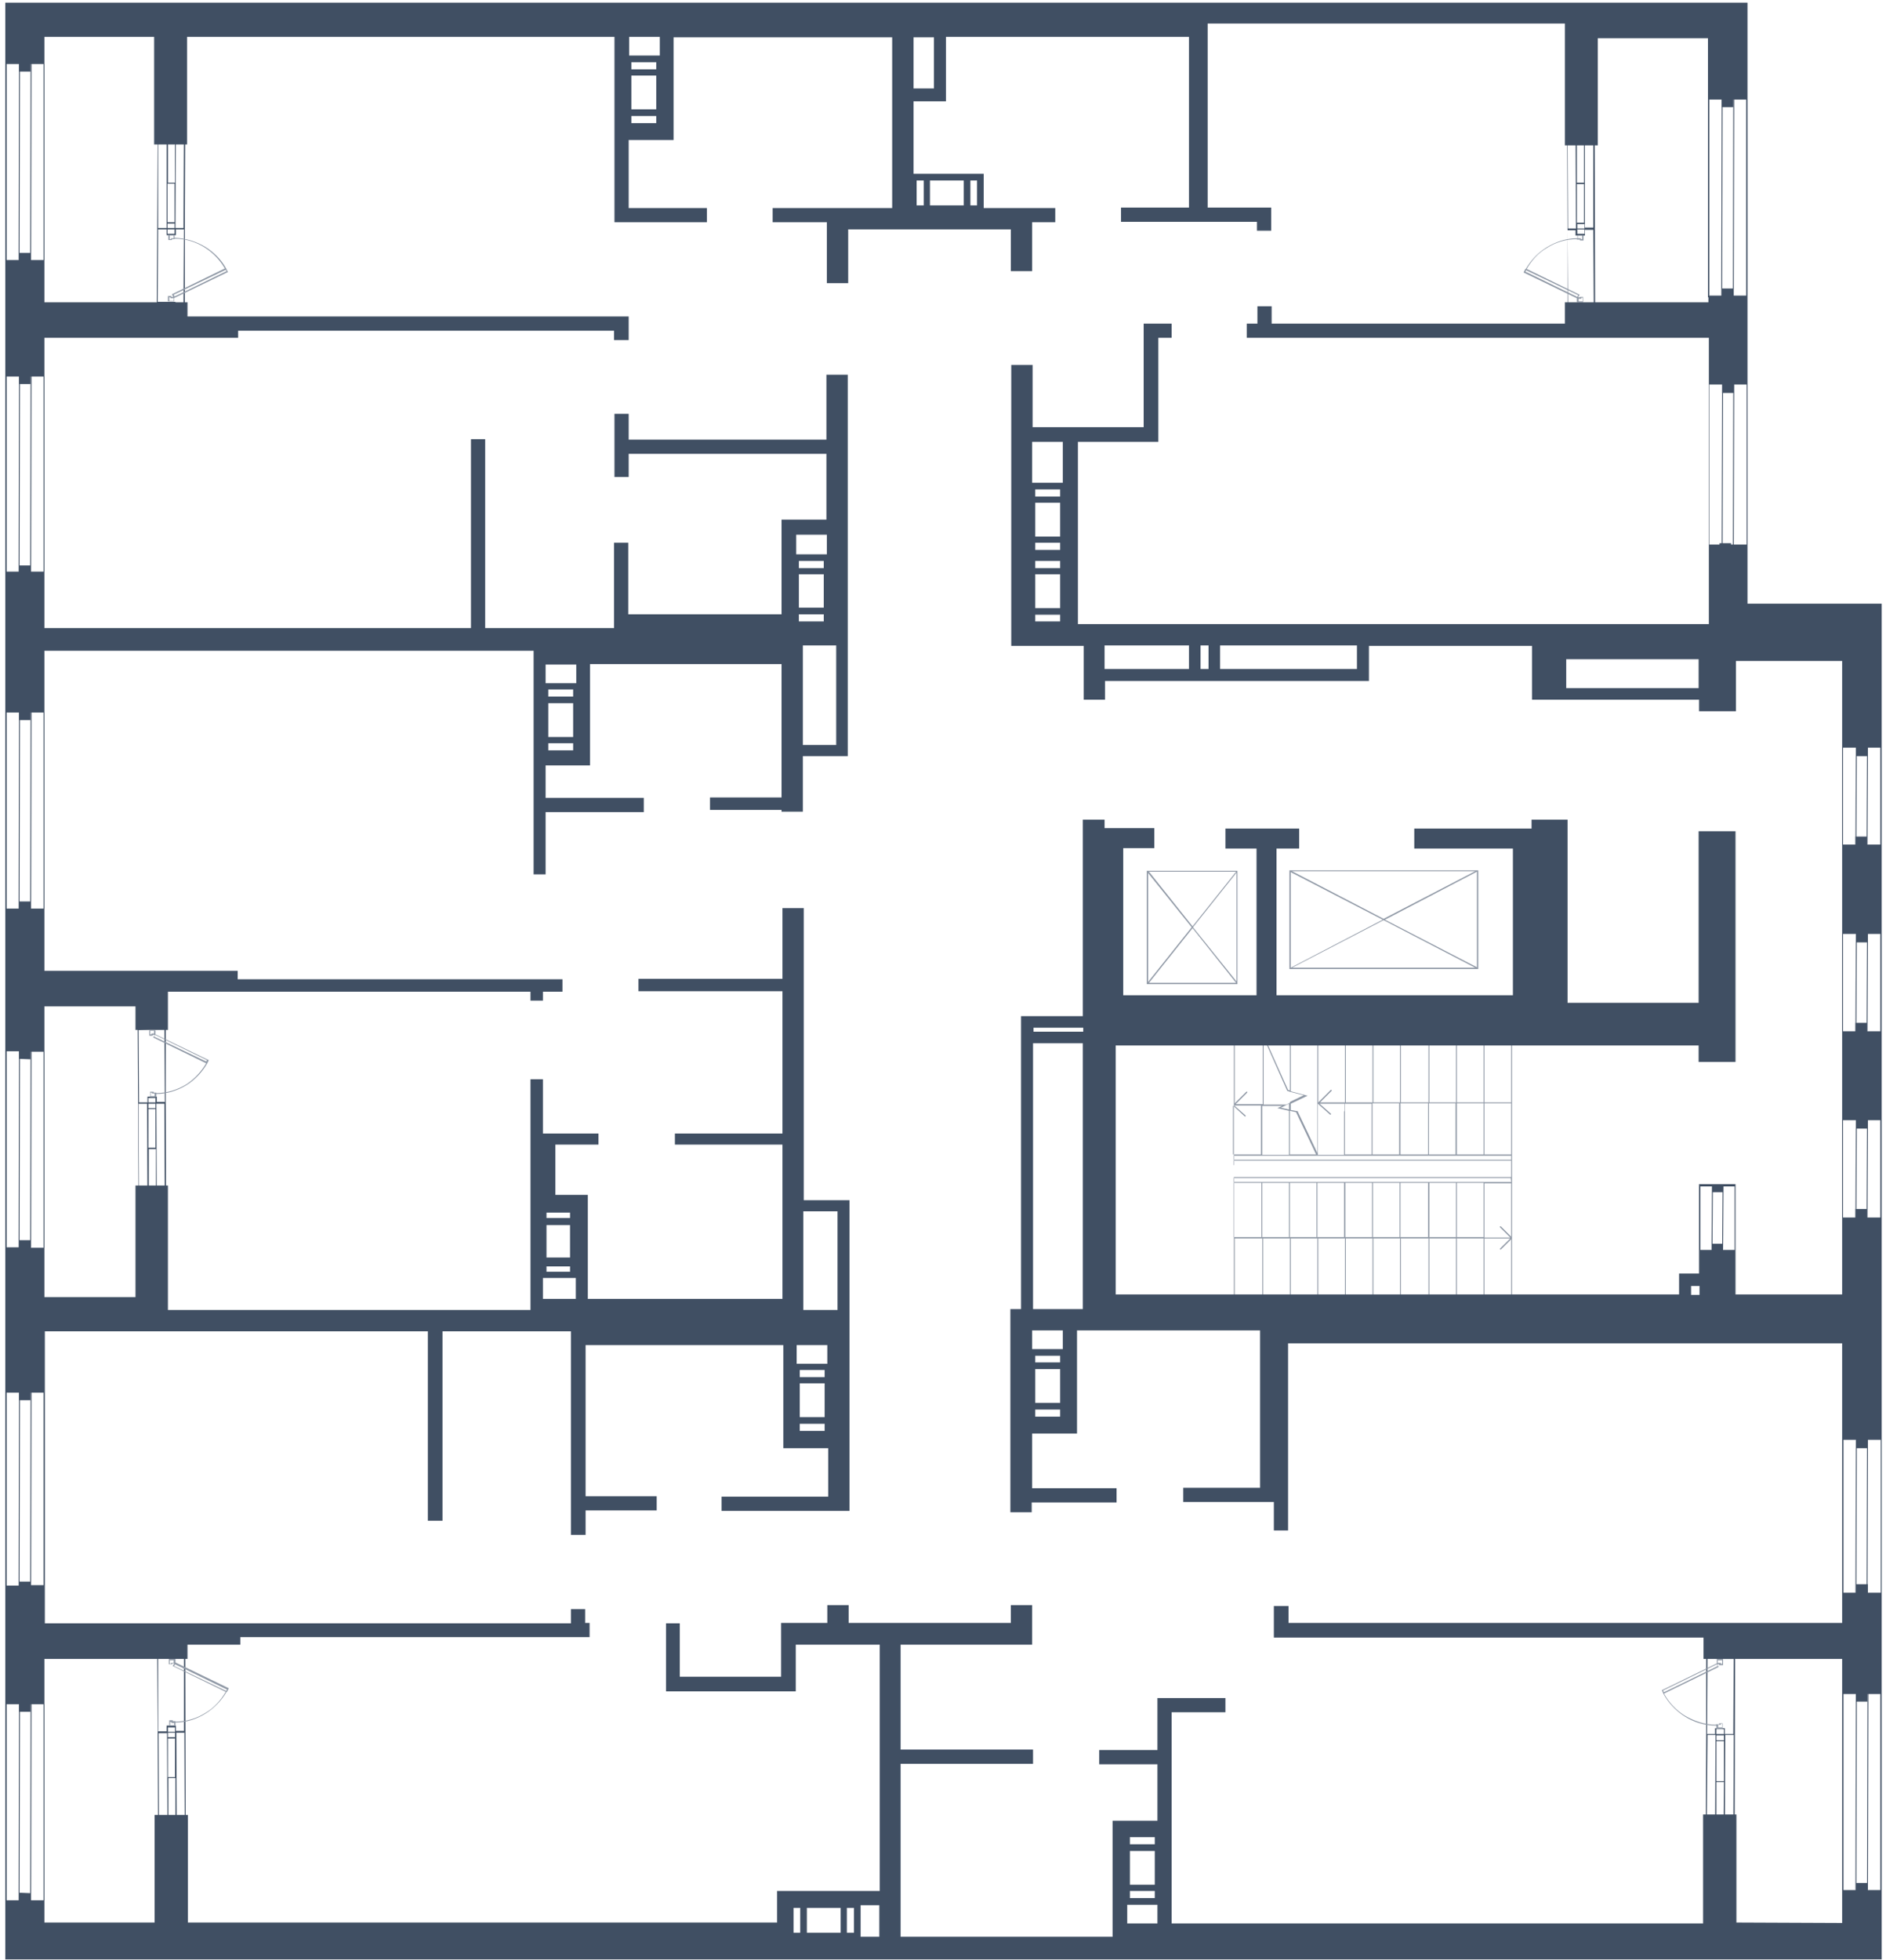 <svg width="385" height="400" viewBox="0 0 385 400" fill="none" xmlns="http://www.w3.org/2000/svg">
<g clip-path="url(#clip0_57_105503)">
<path d="M6.434 12.88L6.343 53.062C6.343 53.152 6.253 53.152 6.253 53.152C6.162 53.152 6.162 53.062 6.162 53.062L6.253 12.88C6.253 12.79 6.343 12.79 6.343 12.79C6.343 12.79 6.434 12.88 6.434 12.88ZM3.985 12.79C3.894 12.79 3.894 12.88 3.894 12.88L3.804 53.062C3.804 53.152 3.894 53.152 3.894 53.152C3.985 53.152 3.985 53.062 3.985 53.062L4.076 12.88C4.076 12.88 3.985 12.79 3.985 12.79ZM34.008 61.86H32.012V61.769L32.103 46.803V46.622L32.194 26.214H34.099V24.944H37.817V25.034L37.727 46.622V46.803V46.984V58.05V62.586H35.913H35.731H34.28H34.189H34.099L34.008 61.86ZM35.64 62.404V61.769H34.189V62.313L35.64 62.404ZM37.545 25.125H35.913L35.822 46.531H37.455L37.545 25.125ZM34.189 47.71H35.64V46.803H34.189V47.71ZM35.64 46.531V45.624H34.189V46.531H35.64ZM34.189 45.352H35.64V37.461H34.189V45.352ZM34.28 26.395V37.279H35.731V25.125H34.28V26.395ZM32.284 46.531H34.008V37.279V26.395H32.284V46.531ZM34.099 61.588H35.64H35.731H35.822V61.769V62.404H37.455L37.545 47.257V46.803H35.913V47.982H34.008V46.803H32.284L32.194 61.588H34.099ZM353.826 78.277L353.736 111.293C353.736 111.384 353.826 111.384 353.826 111.384C353.917 111.384 353.917 111.293 353.917 111.293L354.008 78.277C354.008 78.186 353.917 78.186 353.917 78.186C353.826 78.186 353.826 78.186 353.826 78.277ZM351.74 78.277C351.74 78.186 351.65 78.186 351.65 78.186C351.559 78.186 351.559 78.277 351.559 78.277L351.468 111.293C351.468 111.384 351.559 111.384 351.559 111.384C351.65 111.384 351.65 111.293 351.65 111.293L351.74 78.277ZM381.128 172.517C381.219 172.517 381.219 172.427 381.219 172.427L381.309 152.381C381.309 152.291 381.219 152.291 381.219 152.291C381.128 152.291 381.128 152.381 381.128 152.381L381.037 172.427C381.037 172.427 381.128 172.517 381.128 172.517ZM378.86 172.517C378.951 172.517 378.951 172.427 378.951 172.427L379.042 152.381C379.042 152.291 378.951 152.291 378.951 152.291C378.86 152.291 378.86 152.381 378.86 152.381L378.77 172.427C378.679 172.427 378.77 172.517 378.86 172.517ZM381.128 210.522C381.219 210.522 381.219 210.431 381.219 210.431L381.309 190.386C381.309 190.295 381.219 190.295 381.219 190.295C381.128 190.295 381.128 190.386 381.128 190.386L381.037 210.431C381.037 210.522 381.128 210.522 381.128 210.522ZM378.86 210.522C378.951 210.522 378.951 210.431 378.951 210.431L379.042 190.386C379.042 190.295 378.951 190.295 378.951 190.295C378.86 190.295 378.86 190.386 378.86 190.386L378.77 210.431C378.679 210.522 378.77 210.522 378.86 210.522ZM381.128 248.617C381.219 248.617 381.219 248.527 381.219 248.527L381.309 228.481C381.309 228.39 381.219 228.39 381.219 228.39C381.128 228.39 381.128 228.481 381.128 228.481L381.037 248.527C381.037 248.617 381.128 248.617 381.128 248.617ZM378.86 248.617C378.951 248.617 378.951 248.527 378.951 248.527L379.042 228.481C379.042 228.39 378.951 228.39 378.951 228.39C378.86 228.39 378.86 228.481 378.86 228.481L378.77 248.527C378.679 248.617 378.77 248.617 378.86 248.617ZM381.128 325.261C381.219 325.261 381.219 325.171 381.219 325.171L381.309 293.787C381.309 293.697 381.219 293.697 381.219 293.697C381.128 293.697 381.128 293.787 381.128 293.787L381.037 325.171C381.037 325.171 381.128 325.261 381.128 325.261ZM378.86 325.261C378.951 325.261 378.951 325.171 378.951 325.171L379.042 293.787C379.042 293.697 378.951 293.697 378.951 293.697C378.86 293.697 378.86 293.787 378.86 293.787L378.77 325.171C378.679 325.171 378.77 325.261 378.86 325.261ZM325.618 61.86H323.622V62.676H323.441H321.99H321.808H319.994V62.586V58.141V58.05V46.894V46.712L319.903 25.034H323.622V26.304H325.527V26.395L325.618 61.86ZM325.255 26.395H323.532V37.279V37.461V45.352V45.533V46.44H325.255V26.395ZM323.441 46.803H321.99V47.71H323.441V46.803ZM323.441 46.622V45.715H321.99V46.622H323.441ZM321.899 45.443H323.35V37.551H321.899V45.443ZM323.35 26.395V25.125H321.899V37.279H323.35V26.395ZM319.994 25.216L320.085 46.622H321.718L321.627 25.216H319.994ZM323.441 62.404V61.86H321.99V62.404H323.441ZM325.346 61.678L325.255 46.894H323.532V48.073H321.627V47.982V46.984H319.994L320.085 62.586H321.718V61.86V61.769H321.808H323.35H323.532H323.622H325.346V61.678ZM352.194 338.322H354.189V338.413L354.098 375.148H352.103V376.418H348.203V376.327L348.293 354.105V354.014V353.923V342.223V337.506H350.198H350.38H352.103L352.194 338.322ZM350.47 337.688V338.322H352.012V337.688H350.47ZM348.384 376.146H350.108L350.198 354.014H348.566L348.384 376.146ZM351.922 352.835H350.38V353.833H351.922V352.835ZM350.38 354.105V355.102H351.922V354.105H350.38ZM351.922 355.284H350.38V363.447H351.922V355.284ZM351.831 374.876L351.922 363.629H350.38V376.236H351.922V374.876H351.831ZM353.826 374.876L353.917 354.014H352.194L352.103 374.876H353.826ZM352.194 338.504H350.38H350.198V338.413V337.688H348.566L348.475 353.833H350.108V352.653H352.103V352.744V353.833H353.826L353.917 338.504H352.194ZM37.817 337.597L37.908 375.239H34.189V373.969H32.284V373.878L32.194 353.561V353.379L32.103 338.322H34.099V337.506H35.731H35.913H37.727L37.817 337.597ZM34.28 337.688V338.232H35.731V337.688H34.28ZM32.284 338.504V353.288H34.008V352.109H35.913V352.2V353.198H37.545V341.86V337.506H35.913V338.322H35.731H34.189H34.099H33.917H32.284V338.504ZM34.28 362.631H35.731V354.74H34.28V362.631ZM35.731 353.561H34.28V354.468H35.731V353.561ZM35.731 353.379V352.472H34.28V353.379H35.731ZM32.466 373.787H34.189L34.099 353.651H32.375L32.466 373.787ZM34.371 374.966H35.822V362.812H34.371V373.697V374.966ZM37.727 374.966L37.636 353.561H36.003L36.094 374.966H37.727ZM351.831 241.905H351.65L351.559 255.239H351.74L351.831 241.905ZM349.654 241.905H349.473L349.382 255.239H349.563L349.654 241.905ZM6.343 76.644C6.253 76.644 6.253 76.735 6.253 76.735L6.162 116.917C6.162 117.007 6.253 117.007 6.253 117.007C6.343 117.007 6.343 116.917 6.343 116.917L6.434 76.735C6.434 76.735 6.343 76.644 6.343 76.644ZM3.985 76.644C3.894 76.644 3.894 76.735 3.894 76.735L3.804 116.917C3.804 117.007 3.894 117.007 3.894 117.007C3.985 117.007 3.985 116.917 3.985 116.917L4.076 76.735L3.985 76.644ZM6.343 145.216C6.253 145.216 6.253 145.307 6.253 145.307L6.162 185.488C6.162 185.579 6.253 185.579 6.253 185.579C6.343 185.579 6.343 185.488 6.343 185.488L6.434 145.307C6.434 145.307 6.343 145.216 6.343 145.216ZM3.985 145.216C3.894 145.216 3.894 145.307 3.894 145.307L3.804 185.488C3.804 185.579 3.894 185.579 3.894 185.579C3.985 185.579 3.985 185.488 3.985 185.488L4.076 145.307L3.985 145.216ZM6.343 214.331C6.253 214.331 6.253 214.422 6.253 214.422L6.162 254.604C6.162 254.694 6.253 254.694 6.253 254.694C6.343 254.694 6.343 254.604 6.343 254.604L6.434 214.422C6.434 214.422 6.343 214.331 6.343 214.331ZM3.985 214.331C3.894 214.331 3.894 214.422 3.894 214.422L3.804 254.604C3.804 254.694 3.894 254.694 3.894 254.694C3.985 254.694 3.985 254.604 3.985 254.604L4.076 214.422L3.985 214.331ZM6.343 283.991C6.253 283.991 6.253 284.082 6.253 284.082L6.162 324.263C6.162 324.354 6.253 324.354 6.253 324.354C6.343 324.354 6.343 324.263 6.343 324.263L6.434 284.082C6.434 284.082 6.343 283.991 6.343 283.991ZM3.985 283.991C3.894 283.991 3.894 284.082 3.894 284.082L3.804 324.263C3.804 324.354 3.894 324.354 3.894 324.354C3.985 324.354 3.985 324.263 3.985 324.263L4.076 284.082L3.985 283.991ZM6.343 347.574C6.253 347.574 6.253 347.665 6.253 347.665L6.162 387.846C6.162 387.937 6.253 387.937 6.253 387.937C6.343 387.937 6.343 387.846 6.343 387.846L6.434 347.665C6.434 347.574 6.343 347.574 6.343 347.574ZM3.985 347.574C3.894 347.574 3.894 347.665 3.894 347.665L3.804 387.846C3.804 387.937 3.894 387.937 3.894 387.937C3.985 387.937 3.985 387.846 3.985 387.846L4.076 347.665C4.076 347.574 3.985 347.574 3.985 347.574ZM353.826 60.59C353.917 60.59 353.917 60.499 353.917 60.499L354.008 20.318C354.008 20.227 353.917 20.227 353.917 20.227C353.826 20.227 353.826 20.318 353.826 20.318L353.736 60.499C353.645 60.499 353.736 60.59 353.826 60.59ZM351.468 60.59C351.559 60.59 351.559 60.499 351.559 60.499L351.65 20.318C351.65 20.227 351.559 20.227 351.559 20.227C351.468 20.227 351.468 20.318 351.468 20.318L351.377 60.499C351.287 60.499 351.377 60.59 351.468 60.59ZM381.309 345.397C381.219 345.397 381.219 345.488 381.219 345.488L381.128 385.669C381.128 385.76 381.219 385.76 381.219 385.76C381.309 385.76 381.309 385.669 381.309 385.669L381.4 345.488C381.4 345.488 381.309 345.397 381.309 345.397ZM378.951 345.397C378.86 345.397 378.86 345.488 378.86 345.488L378.77 385.669C378.77 385.76 378.86 385.76 378.86 385.76C378.951 385.76 378.951 385.669 378.951 385.669L379.042 345.488C379.042 345.488 379.042 345.397 378.951 345.397ZM33.917 246.894H30.198V245.624H28.294V245.533L28.203 225.216V225.034L28.112 209.978H30.108V209.161H31.831H32.012H33.826V209.252V213.697V224.4V224.944V225.125L33.917 246.894ZM30.289 209.343V209.887H31.74V209.343H30.289ZM28.294 210.159L28.384 224.944H30.108V223.765H32.012V223.855V224.853H33.645V224.4L33.554 209.252H31.922V210.068H31.74H30.108L28.294 210.159ZM30.289 234.195H31.74V226.304H30.289V234.195ZM31.74 225.216H30.289V226.123H31.74V225.216ZM31.74 224.944V224.037H30.289V224.944H31.74ZM28.384 245.352H30.108L30.017 225.216H28.294L28.384 245.352ZM30.38 246.622H31.831V234.468H30.38V245.352V246.622ZM33.645 246.622L33.554 225.216H31.922L32.012 246.622H33.645Z" fill="#404F63"/>
<path d="M35.641 60.771L46.525 55.511L46.162 54.785C45.165 52.971 43.713 51.52 41.99 50.431C40.085 49.252 37.908 48.617 35.641 48.526V47.892H34.371V48.98H35.097V48.799H35.641V48.708C37.818 48.708 39.995 49.343 41.809 50.522C43.532 51.61 44.892 53.062 45.89 54.785L35.097 60.046L35.369 60.59H35.006V60.409H34.28V61.497H35.55V60.771H35.641ZM35.459 48.617H34.915V48.799H34.643V48.073H35.459V48.617ZM46.072 55.057C46.162 55.148 46.162 55.239 46.253 55.329L35.641 60.499L35.459 60.136L46.072 55.057ZM35.369 61.406H34.552V60.681H34.824V60.862H35.459V61.406H35.369ZM322.534 60.681H322.171L322.443 60.136L311.65 54.876C312.648 53.152 314.008 51.61 315.732 50.613C317.546 49.434 319.722 48.799 321.899 48.799V48.889H322.534V49.071H323.26V47.982H321.99V48.617C319.722 48.617 317.546 49.343 315.641 50.522C313.917 51.61 312.466 53.152 311.468 54.876H311.378L311.015 55.601L321.899 60.862V61.678H323.169V60.59H322.443V60.681H322.534ZM322.171 48.073H322.988V48.799H322.716V48.617H322.081V48.073H322.171ZM322.171 60.227L321.99 60.59L311.378 55.42C311.468 55.329 311.468 55.239 311.559 55.148L322.171 60.227ZM322.806 60.771H323.078V61.497H322.262V60.953H322.806V60.771ZM308.475 224.944H303.033V212.88H302.852V224.944H297.409V212.88H297.228V224.944H291.786V212.88H291.604V224.944H285.981V212.88H285.8V224.944H280.357V212.88H280.176V224.944H274.734V222.858V212.88H274.552V222.858V224.944H269.473L271.831 222.586C271.831 222.586 271.831 222.495 271.831 222.404C271.831 222.313 271.741 222.404 271.65 222.404L269.11 224.944V213.152H268.929V235.284L264.938 226.849V226.758L263.487 226.486V225.216L266.933 223.583L263.487 222.676V213.152H263.305V222.495L262.942 222.404L258.589 212.699L258.407 212.79L262.761 222.586L263.305 222.767V225.034L262.58 225.397H257.954V213.152H257.772V225.307H252.239L254.598 222.948C254.598 222.948 254.598 222.858 254.598 222.767C254.598 222.676 254.507 222.767 254.416 222.767L252.058 225.125V213.152H251.877V235.556V235.647V236.554V236.644V236.735V237.642V238.64V240.182V240.273V241.18V241.27V264.853H252.058V252.699H257.682V264.853H257.863V252.699H263.305V264.853H263.487V252.699H268.929V264.853H269.11V252.699H274.552V264.853H274.734V252.699H280.176V264.853H280.357V252.699H285.8V264.853H285.981V252.699H291.604V264.853H291.786V252.699H297.228V264.853H297.409V252.699H302.852V264.853H303.033V252.699H308.294L306.208 254.785C306.208 254.785 306.208 254.876 306.208 254.966H306.298H306.389L308.475 252.88V264.853H308.657V242.087V241.814V241.542V241.27V240.273V236.644V235.647V212.88H308.475V224.944ZM308.475 225.125V235.556H303.033V225.125H308.475ZM302.852 225.125V235.556H297.409V225.125H302.852ZM297.137 225.125V235.556H291.695V225.125H297.137ZM291.514 225.125V235.556H285.89V225.125H291.514ZM285.618 225.125V235.556H280.176V225.125H285.618ZM279.995 225.125V235.556H279.813H279.541H275.459H274.552V226.758V225.216H279.995V225.125ZM274.371 226.758V235.647H272.466H269.02V225.216L271.559 227.483L271.741 227.302L269.382 225.216H274.462V226.758H274.371ZM264.575 226.939L268.657 235.556H267.84H265.029H263.305V226.667L264.575 226.939ZM263.305 222.767L266.117 223.493L263.305 224.853V222.767ZM263.124 226.395L261.491 226.032L263.124 225.216V226.395ZM261.945 225.579L260.765 226.123L263.124 226.667V235.647H260.403H257.682V225.669H261.945V225.579ZM251.786 225.669L254.144 227.846L254.326 227.665L251.967 225.579H257.409V235.556H257.228H253.147H251.695V225.669H251.786ZM251.786 235.828H253.237H257.319H260.403H265.029H267.84H272.466H275.55H279.632H279.904H308.475V236.644H280.176H275.55H272.738H268.112H265.029H260.675H257.591H253.237H251.786V235.828ZM308.475 241.18H307.568H253.237H251.786V240.363H307.477H308.385L308.475 241.18ZM251.786 237.733V236.826H253.237H257.591H260.675H265.029H268.112H272.738H275.55H280.176H308.475V240.182H307.568H251.877V238.731V237.733H251.786ZM251.786 252.427V241.361H253.237H257.5V252.427H251.786ZM257.682 252.427V241.361H263.124V252.427H257.682ZM263.305 252.427V241.361H268.747V252.427H263.305ZM268.929 252.427V241.361H274.371V252.427H268.929ZM274.643 252.427V241.361H280.085V252.427H274.643ZM280.267 252.427V241.361H285.709V252.427H280.267ZM285.89 252.427V241.361H291.514V252.427H285.89ZM291.786 252.427V241.361H297.228V252.427H291.786ZM297.409 252.427V241.361H302.852V252.427H297.409ZM308.475 241.814V242.087V252.336L306.389 250.25C306.389 250.25 306.298 250.25 306.208 250.25C306.117 250.25 306.208 250.341 306.208 250.431L308.294 252.517H303.033V241.452H307.568H308.475V241.633V241.814ZM351.741 339.683V338.504H350.471V339.411L339.314 344.853L339.224 344.944L339.314 345.035L339.586 345.669C340.584 347.483 342.035 349.025 343.849 350.205C345.845 351.474 348.022 352.109 350.38 352.109V352.835H351.65V351.656H350.924V351.837H350.289V351.928C348.022 351.928 345.845 351.202 343.849 350.023C342.126 348.935 340.675 347.393 339.677 345.579L350.834 340.137L350.561 339.592H350.924V339.774H351.741V339.683ZM350.652 351.928H351.287V351.746H351.559V352.472H350.743V351.928H350.652ZM339.677 345.307C339.586 345.216 339.586 345.125 339.496 344.944L350.471 339.592L350.652 339.955L339.677 345.307ZM350.652 339.32V338.776H351.559V339.502H351.287V339.32H350.652ZM35.731 338.504H34.462V339.592H35.187V339.411H35.55L35.278 339.955L46.072 345.216C45.074 346.939 43.713 348.481 41.99 349.479C40.176 350.658 37.999 351.293 35.822 351.293V351.202H35.278V351.021H34.552V352.109H35.822V351.474C38.09 351.474 40.267 350.749 42.081 349.57C43.804 348.481 45.255 346.939 46.253 345.216H46.344L46.707 344.49L35.822 339.229V338.504H35.731ZM34.734 352.109V351.384H35.006V351.565H35.55V352.109H34.734ZM34.915 339.32V339.502H34.643V338.776H35.459V339.32H34.915ZM35.55 339.955L35.731 339.592L46.344 344.762C46.253 344.853 46.253 344.944 46.162 345.035L35.55 339.955ZM252.602 177.688H234.099V200.817H252.602V177.688ZM243.26 189.207L234.371 200.363V178.141L243.26 189.207ZM234.552 177.869H252.33L243.441 189.025L234.552 177.869ZM243.441 189.388L252.33 200.545H234.552L243.441 189.388ZM243.532 189.207L252.421 178.05V200.273L243.532 189.207ZM301.763 177.597H263.215V197.733H301.763V177.597ZM282.262 187.665L263.487 197.461V177.96L282.262 187.665ZM263.759 177.778H301.128L282.443 187.483L263.759 177.778ZM282.443 187.756L301.128 197.461H263.759L282.443 187.756ZM282.716 187.665L301.491 177.869V197.37L282.716 187.665ZM38.09 221.406C39.813 220.318 41.264 218.776 42.262 217.053L42.625 216.327L31.741 211.066V210.25H30.471V211.338H31.196V211.157H31.559L31.287 211.701L42.081 216.962C41.083 218.685 39.722 220.137 38.09 221.225C36.185 222.404 34.099 223.039 31.922 223.039V222.948H31.378V222.767H30.652V223.855H31.922V223.22C34.008 223.22 36.185 222.585 38.09 221.406ZM30.924 210.885V211.066H30.652V210.341H31.468V210.885H30.924ZM31.468 211.52L31.65 211.157L42.262 216.327C42.171 216.418 42.171 216.508 42.081 216.599L31.468 211.52ZM31.559 223.674H30.743V222.948H31.015V223.13H31.559V223.674Z" fill="#9099A6"/>
<path d="M356.729 123.175V111.383V78.186V60.681H348.747V61.678H319.45V66.032H259.586V62.495H256.684V66.032H254.507V68.934H324.258H348.838V78.186V78.458V111.293V111.383V127.347H220.04V90.159H233.555H234.099H236.457V68.934H239.178V66.032H233.464V68.299V68.844V87.166H210.788V74.467H206.434V131.792H210.788H221.219V142.767H225.573V138.957H279.45V137.415V136.599V131.792H312.738V140.408V141.678V142.767H346.843V145.125H354.371V134.876H355.822H356.729H376.049V152.29V152.381V172.336V172.608V190.386V190.476V210.431V210.522V228.3V228.572V248.617V264.127H354.28V255.057V254.966V241.633H346.843V254.966V255.057V259.864H342.761V261.315V262.313V264.127H227.75V213.334H228.385H317.092H319.995H346.752V216.69H354.28V169.615H346.752V204.626H319.995V202.993V173.061V171.701V169.524V169.07V167.256H312.648V169.07H288.702V173.152H308.838V203.084H260.584V173.152H265.21V169.07H250.153V173.152H256.503V203.084H229.292V173.061H235.641V168.98H229.292H228.112H225.482V167.256H221.038V168.98V169.433V207.347H208.43V209.07V209.705V267.12H206.253V270.658V271.474V308.572H210.607V306.576H227.931V303.674H210.698V292.517H216.956H217.41H219.858V271.474H222.398H226.752H257.228V303.583H241.537V306.485H260.04V312.29H262.942V274.105H376.049V293.515V325.08V325.17V331.157H349.745H347.75H263.033V327.71H260.04V331.157V332.336V334.15H347.75V338.504H376.049V345.397V345.578V385.941V392.381L354.462 392.29V370.25H347.659V392.29V392.472H239.178V349.388H250.153V346.485H239.178H238.271H236.276V357.098H224.394V360H236.276V371.519H227.115V374.15V374.966V387.846V388.481V392.472V393.651V395.193H183.849V359.909H210.879V357.007H183.849V335.601H210.698V332.064V327.529H206.344V331.157H173.237V327.529H168.883V331.157H162.353H161.446H159.45V342.132H138.77V331.247H135.958V345.125H137.137H162.444V343.129V335.601H179.586V385.851H158.634V387.846V388.753V392.29H38.362V370.34H31.559V392.29H9.065V388.027V387.846V347.483V338.504H38.271V335.601H49.065V334.059H120.357V331.157H119.45V328.345H116.548V331.247H49.156H48.067H38.362H37.001H9.156V324.445V323.447V283.991V283.9V271.656H87.341V310.295H90.335V271.656H116.548V313.197H119.541V308.209H134.054V305.306H119.541V274.467H159.904V295.51H161.899H162.806H169.065V305.397H147.296V308.3H173.419V305.397V273.47V271.837V267.483V246.712V244.898H164.076V213.787V185.306H159.722V199.728H130.335V202.268H159.722V211.157V231.293H137.772V233.56H159.722V265.034H119.995V243.81H118.453H117.546H113.373V233.56H122.171V231.293H110.834V220.227H108.294V267.302H34.28V241.905H27.659V264.671H9.065V254.785V214.603V214.331V205.352H27.659V210.159H34.28V202.358H47.614H48.611H108.294V204.173H110.834V202.358H114.824V199.819H48.521V198.095H9.065V185.76V185.578V145.397V145.125V132.789H108.929V134.694V135.51V178.413H111.378V165.715H131.423V162.812H111.378V156.191H117.636H118.181H120.448V135.51H159.541V162.721H144.938V165.261H159.541V165.624H163.895V154.286H170.698H172.058H173.056V130.25V126.712V109.751V108.3V76.463H168.702V89.705H128.339V84.445H125.437V97.325H128.339V92.608H168.702V106.032H162.444H161.174H159.541V112.835V114.286V125.352H128.249V110.749H125.346V128.163H99.042V89.615H96.14V128.163H9.065V116.735V116.281V76.372V68.934H36.366H38.271H48.611V67.483H125.346V69.388H128.339V66.758V64.581H38.271V61.678H9.065V53.334V13.061V12.699V7.529H31.468V29.479H38.181V7.529H125.437V45.352H127.069H128.339H144.303V42.449H128.339V28.572H134.779H137.5V7.619H182.126V42.449H157.727V45.352H168.793V45.987V46.803V57.778H173.146V46.803H206.344V55.329H210.698V46.803V45.352H215.414V42.449H200.811V36.826V35.465H186.48V20.68H190.652H191.196H193.101V7.529H242.716V42.358H228.838V45.261H242.716H246.525H256.593V47.075H259.496V45.261V44.898V42.358H246.525V6.349V4.807H319.45V29.66H326.162V7.801H348.657V20.136V20.318V60.681H356.729V20.227V3.538V0.544H246.616H245.255H1.083V5.08V7.71V12.88V13.061V53.334V76.735V76.826V116.735V117.188V145.306V145.488V185.669V185.851V214.513V214.785V254.966V284.173V284.263V323.719V324.717V347.755V388.118V388.299V399.819H3.985H9.065H376.049H383.033H384.122V386.123V345.578V345.397V325.261V325.17V293.606V248.708V228.662V228.39V210.612V210.431V190.476V190.386V172.608V172.336V152.381V152.29V134.876V132.88V123.175H356.729ZM351.559 78.458V80.182H353.918V78.458H356.548V111.111H353.373V110.839H351.015V111.111H348.929V78.458H351.559ZM246.707 131.701V136.508H245.074V131.701H246.707ZM216.412 114.467V115.919H211.332V114.467H216.412ZM211.332 112.2V110.749H216.412V112.2H211.332ZM216.412 117.188V124.082H211.332V117.188H216.412ZM211.332 125.442H216.412V126.803H211.332V125.442ZM216.412 109.479H211.332V102.585H216.412V109.479ZM216.412 101.315H211.332V99.864H216.412V101.315ZM216.956 90.159V98.504H210.698V90.159H216.956ZM225.482 131.701H242.716V136.508H225.482V131.701ZM277.001 136.508H249.065V131.701H277.001V136.508ZM319.722 140.408V134.513H346.752V140.408H319.722ZM347.115 242.086H349.564V243.266H351.741V242.086H354.099V255.057H351.65V253.787H349.473V255.057H347.115V242.086ZM117.001 150.386H111.922V143.492H117.001V150.386ZM111.922 151.656H117.001V153.107H111.922V151.656ZM117.001 142.132H111.922V140.68H117.001V142.132ZM117.636 139.411H111.378V135.601H117.636V139.411ZM168.158 115.919H163.078V114.467H168.158V115.919ZM163.078 117.188H168.158V123.991H163.078V117.188ZM168.158 125.352V126.803H163.078V125.352H168.158ZM163.895 152.018V131.701H170.698V152.018H163.895ZM168.793 109.116V109.932V113.107H163.169H162.534V109.116H168.793ZM356.457 60.318H353.827V58.866H351.468V60.318H348.929V20.318H351.468V21.86H353.827V20.318H356.457V60.318ZM133.963 22.313H128.883V15.42H133.963V22.313ZM128.883 23.674H133.963V25.125H128.883V23.674ZM133.963 14.15H128.883V12.699H133.963V14.15ZM134.598 11.338H134.054H128.43V7.529H134.688V11.338H134.598ZM189.836 41.905V36.826H196.729V41.905H189.836ZM188.475 41.905H187.115V36.826H188.566V41.905H188.475ZM199.45 41.905H198.09V36.826H199.45V41.905ZM190.652 18.05H186.48V7.619H190.652V18.05ZM6.253 14.603V13.061H8.883V53.061H6.253V51.61H3.895V53.061H1.355V13.061H3.895V14.603H6.253ZM1.355 76.826H3.895V78.368H6.253V76.826H8.883V116.644H6.253V115.374H3.895V116.644H1.355V76.826ZM3.895 183.946V185.397H1.355V145.397H3.895V146.939H6.253V145.397H8.883V185.397H6.253V183.946H3.895ZM6.253 216.145V214.603H8.883V254.603H6.253V253.061H3.895V254.513H1.355V214.513H3.895V216.055L6.253 216.145ZM116.366 256.599H111.559V249.978H116.366V256.599ZM111.559 258.413H116.366V259.501H111.559V258.413ZM116.366 248.526H111.559V247.438H116.366V248.526ZM168.883 274.467V278.277H162.625V274.467H168.883ZM163.26 282.268H168.339V289.161H163.26V282.268ZM168.339 280.998H163.26V279.547H168.339V280.998ZM163.26 290.522H168.339V291.973H163.26V290.522ZM163.985 247.166H170.97V267.302H163.985V265.034V247.166ZM110.834 265.034V260.771H117.546V265.034H110.834ZM1.355 284.173H3.895V285.714H6.253V284.173H8.883V323.447H6.253V322.721H3.895V323.538H1.355V284.173ZM3.895 386.213V387.755H1.355V347.755H3.895V349.297H6.253V347.755H8.883V387.755H6.253V386.304L3.895 386.213ZM230.652 377.687H235.732V384.581H230.652V377.687ZM230.652 385.851H235.732V387.302H230.652V385.851ZM235.732 374.875V376.327H230.652V374.875H235.732ZM230.108 388.662H236.276V392.472H230.108V388.662ZM179.496 395.193H175.686V388.753H179.496V395.193ZM161.99 389.297H163.351V394.377H161.99V389.297ZM174.326 394.377H172.874V389.297H174.326V394.377ZM171.605 389.297V394.377H164.711V389.297H171.605ZM381.219 347.211V345.669H383.849V385.669H381.219V384.218H378.861V385.669H376.321V345.669H378.861V347.211H381.219ZM378.861 323.266V324.989H376.321V293.787H378.952V295.51H381.31V293.787H383.94V324.989H381.31V323.266H378.861ZM345.21 262.404H346.933V264.218H345.21V262.404ZM221.128 209.705V210.522H210.97V209.705H221.128ZM210.879 212.88H221.038V213.515V267.12H210.879V212.88ZM216.412 286.259H211.332V279.365H216.412V286.259ZM211.332 287.619H216.412V289.071H211.332V287.619ZM216.412 278.005H211.332V276.644H216.412V278.005ZM216.956 275.284H210.698V271.474H216.956V275.284ZM383.849 248.436H381.128V246.712H378.77V248.436H376.23V228.572H378.952V230.295H381.31V228.572H383.849V248.436ZM378.77 208.708V210.431H376.23V190.567H378.952V192.29H381.31V190.567H383.849V210.431H381.128V208.708H378.77ZM381.128 172.336V170.703H378.77V172.336H376.23V152.563H378.952V154.286H381.31V152.563H383.849V172.336H381.128Z" fill="#404F63"/>
</g>
<defs>
<clipPath id="clip0_57_105503">
<rect width="384.581" height="400" fill="white" transform="translate(0.267)"/>
</clipPath>
</defs>
</svg>
